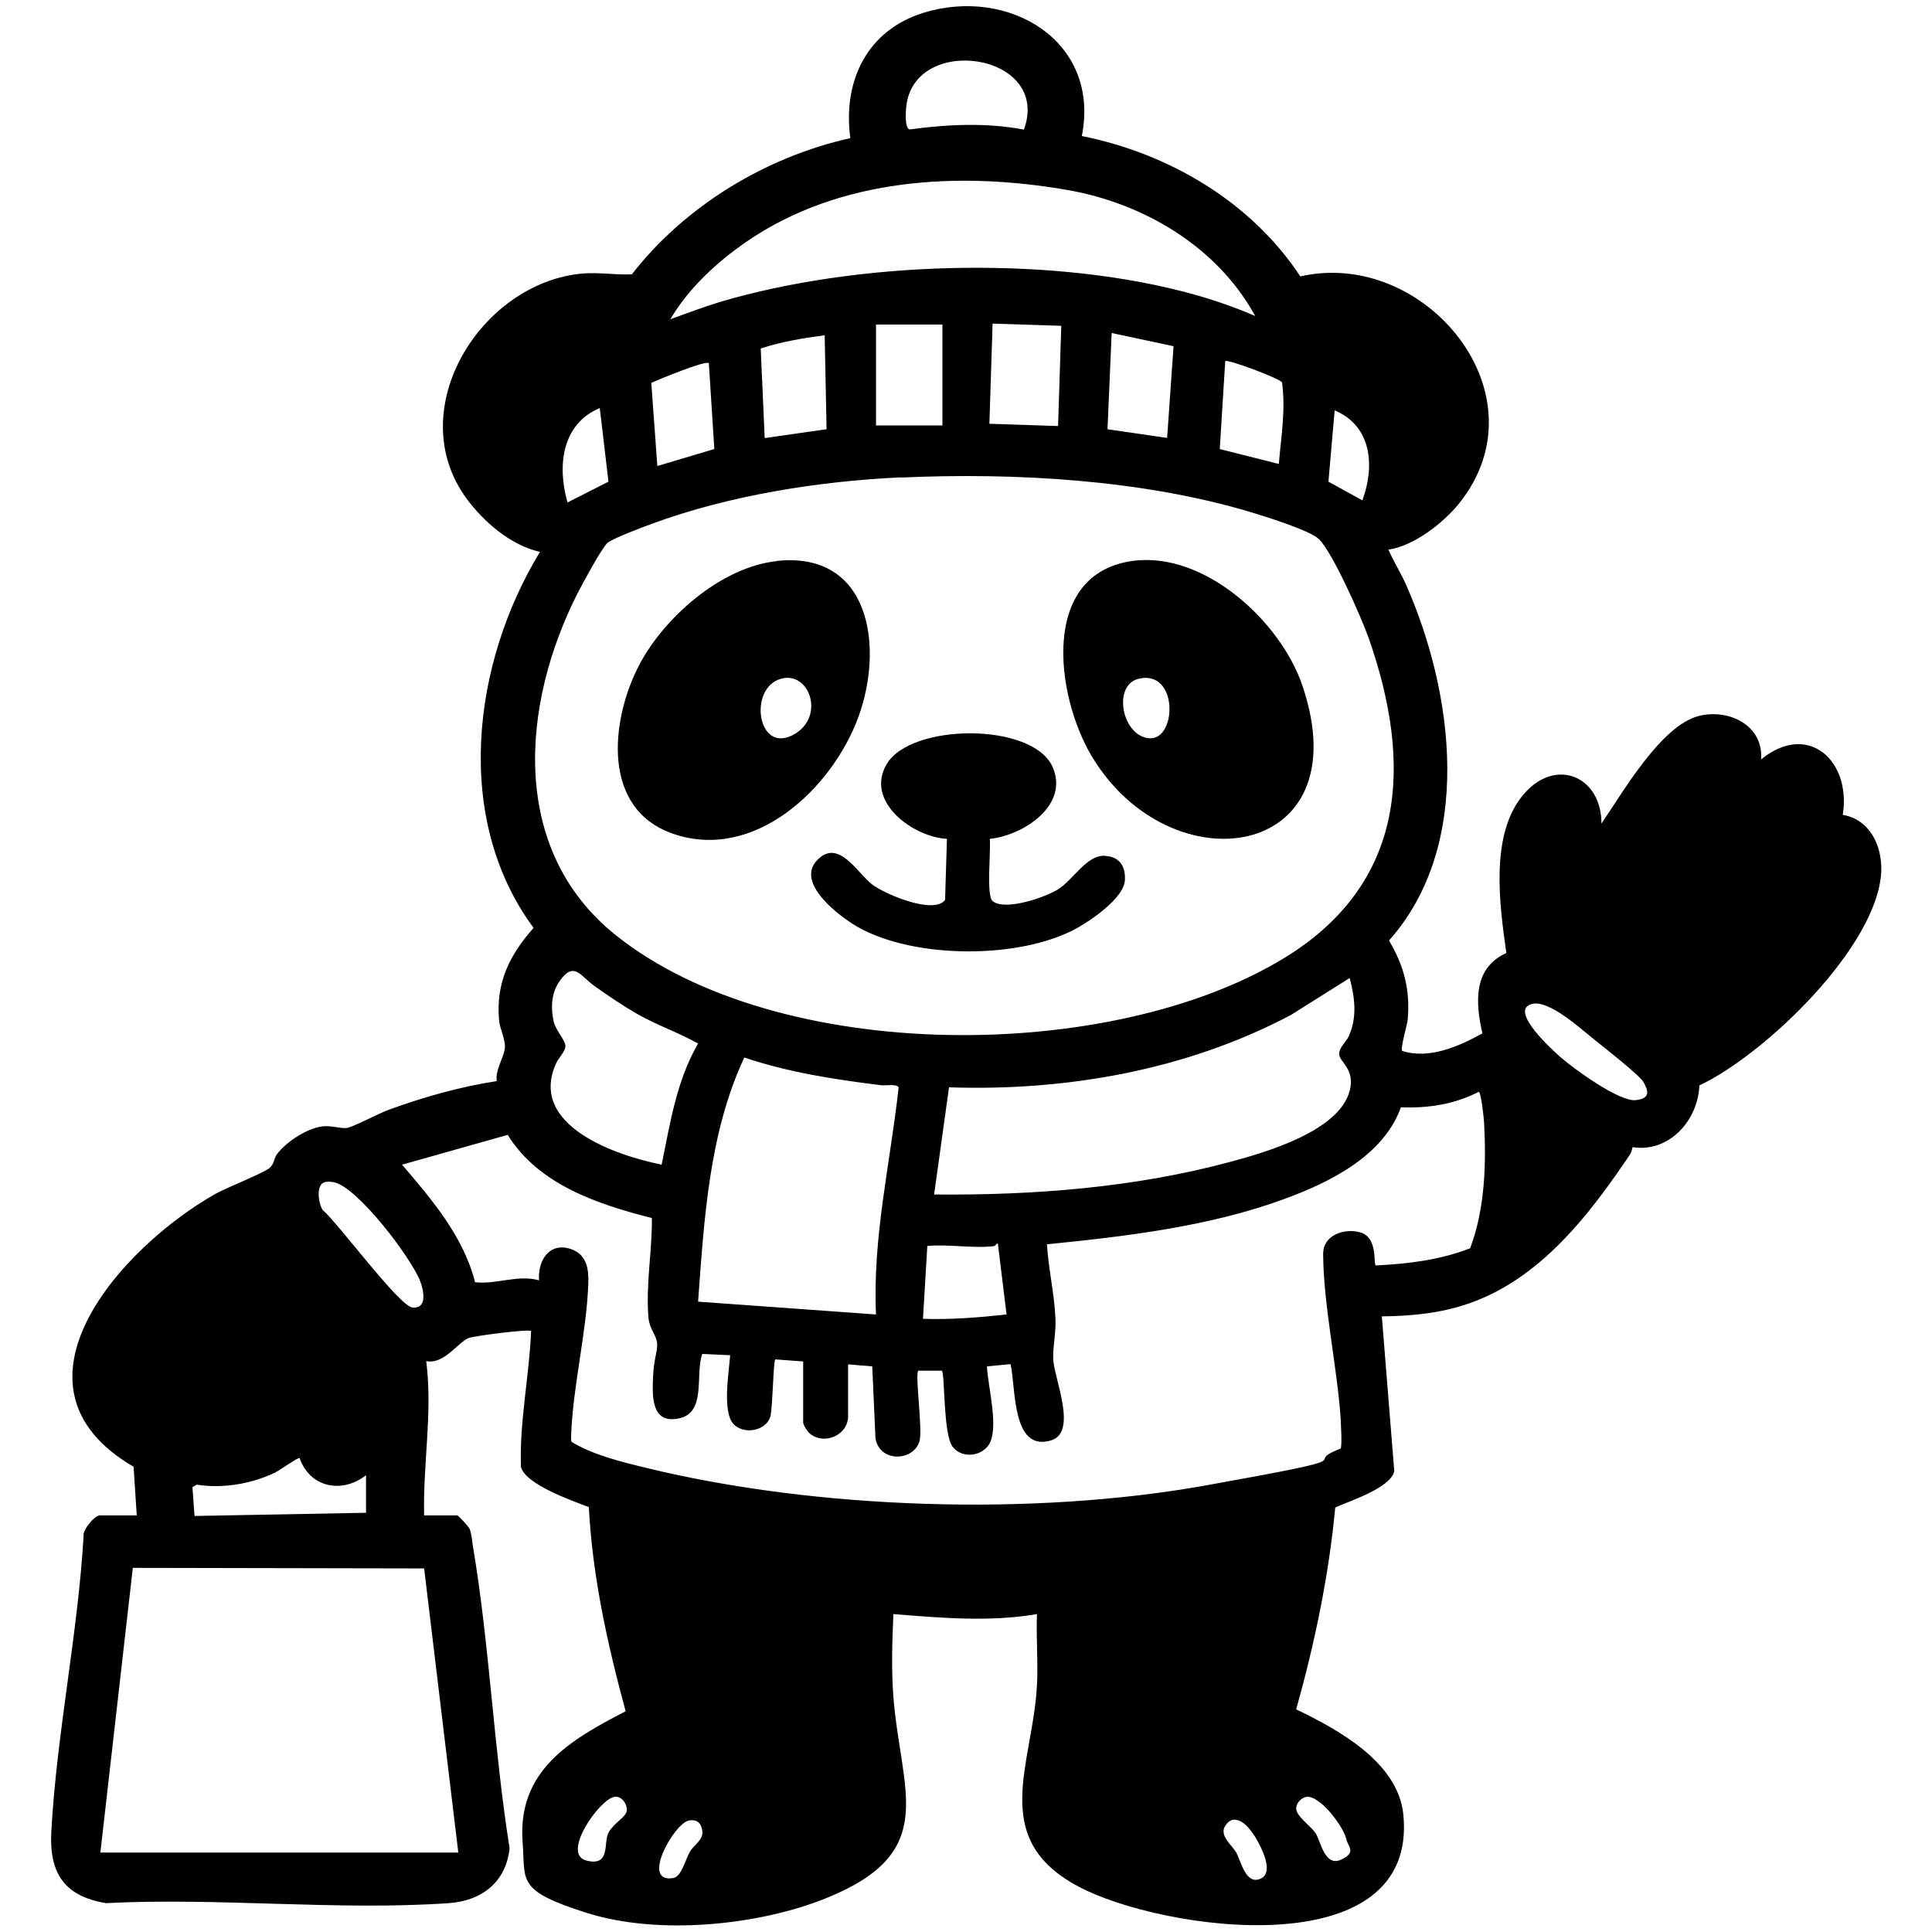 <?xml version="1.0" encoding="UTF-8"?> <svg xmlns="http://www.w3.org/2000/svg" id="Capa_1" version="1.1" viewBox="0 0 1024 1024"><path d="M72.5,803.5l-1.7-26.1c-73.6-42.9-5.7-117.1,43.7-144.8,5.6-3.1,25.6-11,28.4-13.6s2.1-4.9,4-7.4c5-6.5,15.8-13.6,24-14.6,4.9-.6,9.9,1.4,13.2.8s16.9-7.8,22.2-9.7c18.5-6.7,37.5-12.1,57-15.1-1-5.7,4-12.9,4.3-17.7s-2.7-9.9-3.1-14.6c-1.7-19.9,5.5-34.4,18.3-48.9-42.8-58-32.4-140.5,3.4-199.3-15.4-3.4-30-16-39.1-28.5-34.1-47,7.7-114,61.3-119,8.9-.8,17.7.8,26.5.4,28.2-36.3,71-62.2,115.8-72.2-4.1-30,8.7-57.1,38.7-66.4,45-14,94,14.7,84,65.3,46.1,9.2,89.8,34.9,115.8,74.4,65.8-15.1,130.7,62.4,84.1,120.4-8.4,10.4-24,22.5-37.4,24.4,2.7,6.3,6.5,12.2,9.3,18.5,25.4,57.5,36,138.1-9,188.7,8,13.4,11.3,26.2,9.9,42-.3,3.1-4,15.1-2.9,16.5,14.2,4.6,30.1-2.4,42.5-9.3-3.7-16.4-5-34.5,12.7-42.6-3.6-25.5-9-63.4,9.5-84.5,17.1-19.5,41-8.8,40.9,15.9,11.3-16.4,31.6-52.2,51.9-57.1,15.8-3.8,34.1,5.1,32.7,23.1,25.1-20.4,47.9.9,43.3,29.4,14.4,2.4,21,16.5,20.4,30.2-2,39.6-61.6,96.8-96.4,113.2-.7,18.6-16.2,35.8-35.4,32.7-.3,1.3-.6,2.6-1.3,3.8-21.6,32.1-47.6,66-85.6,79.1-15.1,5.2-30.1,6.6-46,6.8l6.6,82.1c-2.1,8.9-23.6,15.7-31.3,19.2-3.4,36.3-10.9,72-20.7,107,22.3,10.7,54,28,56.8,55.7,8.1,81.2-128.1,61.7-172.2,38.2-47.8-25.4-24.3-64.4-22-106.4.7-12.6-.5-25.4,0-38-25.2,4.3-50.8,2-76.1,0-.6,14.5-1.1,29.2,0,43.7,4,50.8,24.8,82.3-35.2,106.7-36.4,14.8-89.5,19.9-127.2,8s-32.5-16.8-34.1-37.4c-2.9-38,25.1-54.3,54.6-69.5-9.6-35.4-17.6-71.4-19.5-108.2-8.5-3.3-33.8-12-36-21.4-.8-24.1,4.4-47.9,5.4-71.9-1.2-1.2-30.1,2.5-33.2,3.7-5.5,2.2-13,14.2-22.4,12.2,3.5,27.1-1.8,54.5-1.1,81.8h17.6c.5,0,6,5.9,6.5,7.1,1,2.4,1.4,6.7,1.8,9.5,8.8,52.2,11,107.3,19.4,159.8-1.9,18-14.8,27.9-32.2,29.1-58.9,4.1-122.4-3.1-181.7,0-22.3-3.7-30.2-16.1-29-38,2.8-51.6,14.1-104.8,17.1-156.6-.6-3.3,6-10.9,8.4-10.9h19.9ZM542.7,68.7c14.8-40.8-58.6-51.3-62.4-11.9-.2,2.2-.9,11.1,1.8,11.8,20-2.7,40.8-3.7,60.7.1ZM665.3,167.5c-20-36.6-58.9-59.7-99.5-66.8-57.5-10-120.7-6.5-170,27.3-15.6,10.7-30.9,24.8-40.5,41.2,8.6-3.1,17.3-6.4,26.1-9.1,72.4-21.5,171.1-24.5,244.4-5.9,13.5,3.4,26.8,7.8,39.5,13.3ZM464.3,172v53.5s35.2,0,35.2,0v-53.5s-35.2,0-35.2,0ZM526.1,171.5l-1.7,53.1,36.4,1.2,1.7-53.1-36.4-1.2ZM622,183.5l-32.8-7-2.2,51,31.6,4.6,3.4-48.6ZM437.1,177.7c-11.4,1.5-22.9,3.4-33.9,7l2.1,47.5,32.8-4.7-1-49.8ZM677.8,245.9c1.2-14.3,3.7-28.7,1.7-43.2-1.3-2.2-29-12.5-30.1-11.3l-2.9,46.6,31.3,7.9ZM375.7,192.5c-1.7-1.7-26.6,8.7-30.5,10.4l3.2,44.1,30.2-9-2.9-45.5ZM317.8,216.3c-20.2,8.6-22.5,30.8-17,50l21.7-11-4.6-39ZM722.1,265.2c6.7-18.2,5-39.4-14.7-47.7l-3.3,37.8,18,9.9ZM477.7,253c-43.5,2-91.2,9.5-132.1,24.6-4.2,1.5-21.7,8.1-23.8,10.3-3.5,3.7-12.8,21-15.6,26.4-30,59-36.4,136.1,20.1,181.3,85.9,68.8,262.8,68.4,354.8,11.9,64.2-39.5,67.8-102.2,44.4-169.1-3.8-10.8-19.2-45.8-26.6-52.8-4.8-4.5-28.4-11.9-35.8-14.1-57.5-17.3-125.4-21.1-185.3-18.4ZM350.7,617.2c4.5-21.9,7.9-44.5,19.3-64.1-10.1-5.7-21.2-9.5-31.4-15.2-8-4.5-15.9-9.9-23.4-15.2s-10.8-13.4-18.3-3.1c-4.6,6.2-5.1,14.1-3.5,21.6.9,4.6,6.2,10.1,6.3,13.1s-3.8,6.4-5.1,9.6c-14.5,32.8,32.1,48.6,56.2,53.4ZM715.3,518.4l-31,19.5c-55.2,29.3-119.2,40.5-181.3,38.4l-7.9,56.8c52.5.5,106.2-3.6,157-17.3,19-5.1,57.8-16.3,63.3-37.8,2.9-11.2-5.3-15.1-5.6-19.1-.2-3.7,3.7-6.6,5.1-9.7,4.5-10.2,3.2-20.2.5-30.7ZM811.5,532.3c-11.7,3.5,11.9,24.8,15.7,28.1,7,6.1,31,23.6,39.7,22.7s6.3-5.8,4.1-9.7c-2.2-3.7-20.9-18.3-25.6-22.1-7.4-5.8-24.6-21.9-33.8-19.1ZM464.3,696.7c-1.9-40.6,7.6-80.3,12-120.4-1.4-2-6.6-.8-9.2-1.1-24.5-3-49.2-6.8-72.6-14.7-18.7,39.9-21.3,85.8-24.5,129.4l94.3,6.8ZM449.5,722.8v27.8c0,10.2-12.8,15.6-20.4,9.1-1.2-1-3.4-4.5-3.4-5.7v-32.4l-14.8-1.1c-1,1.1-1.4,25.1-2.5,29.9-1.9,8-14.2,10.3-19.7,4.3-6-6.6-2.3-27.9-1.7-36.4l-14.8-.7c-3.9,11,2.4,31.2-12.4,34.2-14.5,3-14.1-11.3-13.7-21.6s2.5-13.8,2.2-18.1-4-7.6-4.6-13.6c-1.5-17.6,2-35.5,1.8-52.9-28.6-7.3-60.1-17.7-76.4-44.1l-56,15.8c15.9,18.6,32.5,38,38.7,62.3,11.3,1.3,22.8-4.2,33.9-1-.8-10.9,5.9-21,17.9-16.2,7.6,3.1,8.5,10.9,8.2,17.9-.9,26-8.2,54.5-9.1,80.7,0,1.1-.1,2.1.2,3.2,11.3,6.9,26.4,10.6,39.6,13.8,90.4,22,205,25.7,296.6,9.3s48.4-10.7,71.4-19.5c1-.9.1-14.5,0-17-2-27.5-9.1-59.4-9.2-86.3,0-9.8,10.9-13.6,19.4-11.4,10.1,2.7,6.9,17.4,8.6,17.6,16.8-.8,34.1-2.9,49.9-9.1,7.8-20.7,8.6-44.4,7.4-66.4-.1-2.3-1.6-16.6-2.9-16.5-13,6.7-26.7,8.7-41.2,8.2-9.3,25.8-37.7,39.8-62.1,48.7-39.6,14.5-83.6,19.7-125.5,23.9.8,13,3.9,26.2,4.5,39.1.4,7.5-1.4,15-1.2,21.5.3,10.2,13.2,38.8-1,43.3-21.1,6.5-18.7-28-21.6-40.4l-12.5,1.2c.4,10.5,6.9,33.8.6,42.1-4.5,5.9-14.2,6.5-18.8.5-5.1-6.7-4-38.6-5.7-40.3h-12.5c-1.9,1.9,2.5,31.4.6,37.5-3.3,10.7-21.3,11.2-23.3-1.8l-1.7-38-13.1-1.1ZM170.4,627.7c-2.6,2.6-1.5,11,.9,13.9,7.9,6.7,40.4,50.8,47.3,51.4,8.2.8,5.9-9.4,4-14.2-4.7-12.1-32.9-49.5-45.6-52.2-2.1-.4-5-.6-6.6,1ZM527.3,660.4c-10.8,1.5-24.6-1.1-35.8,0l-2.3,38.6c14.8.5,29.6-.7,44.3-2.3l-4.6-37.5c-.4-.6-1.4,1.1-1.7,1.1ZM194,801.8v-19.9c-12.8,10-29.8,6.5-35.2-9.1-.8-.5-10.7,6.6-13.2,7.8-12.4,5.9-27.7,8.5-41.3,6.3l-2.3,1.3,1.1,15.3,90.9-1.7ZM242.9,981.8l-18.1-150.5-154.4-.3-17.2,150.9h189.7ZM325.5,952.4c-8,1.6-28.1,30.2-14.8,33.7s8.9-9.8,11.9-14.9,8.7-7.9,9.5-11-2.2-8.7-6.7-7.8ZM692.3,952.4c-2.7.5-5.3,3.4-5.3,6.1,0,4.2,7.9,9.4,10.4,13.3s4.7,17.8,13.3,13.9,3.7-7,2.9-10.8c-1.4-6.7-14.2-23.8-21.4-22.5ZM365.2,964.9c-7.7,1.2-26.1,33.5-8.3,30.5,4.4-.8,6.4-10,8.8-14,2.1-3.6,7.4-6.3,6.5-11.3s-3.8-5.7-7-5.2ZM652.5,964.9c-1.5.4-3.4,2.9-3.8,4.3-1.3,4.8,4.4,8.9,6.6,12.8,2.5,4.6,5.1,17.6,13.1,13.6,7-3.5,0-16.7-2.9-21.6-2.6-4.2-7.4-10.9-13-9.3Z"></path><path d="M600.3,297.3c38.1-5.2,78.5,32.1,90,66.1,31.4,92.8-70.3,107.3-111.9,37-18.8-31.8-27.4-96.3,21.9-103.1ZM603.7,359.7c-14.3,3.2-9.1,30.6,5.5,31.6s15.5-36.3-5.5-31.6Z"></path><path d="M411.8,297.3c49.8-5.2,56.7,46,43.1,82.9-14,37.9-55.3,76.8-98.5,61.6-37.5-13.2-32.8-59.4-18.1-88.4,13.1-25.8,43.9-52.9,73.4-56ZM414.1,359.7c-18,4.8-12.6,41.5,7.5,29.1,15.6-9.7,7.3-33-7.5-29.1Z"></path><path d="M524.6,444.7c.7,5.9-2,30,1.5,32.9,6.6,5.4,28-2,34.8-6.3,7.9-5,15.1-18.1,24.4-17.7s11.3,7,10.9,13.1c-.7,9.3-17.4,20.7-25,25-30,16.9-86.6,16.7-116.6-.4-9.5-5.4-33.4-23.3-21.4-35.5,11.3-11.6,21.1,6.9,29.1,13,6.8,5.2,32.6,16.1,38.6,8.2l1-32.4c-17.9-.9-43.6-19.7-32-39.5,12.8-21.9,77.2-22.3,87.9,1.2,9.2,20.4-15.3,36.4-33,38.3Z"></path></svg> 